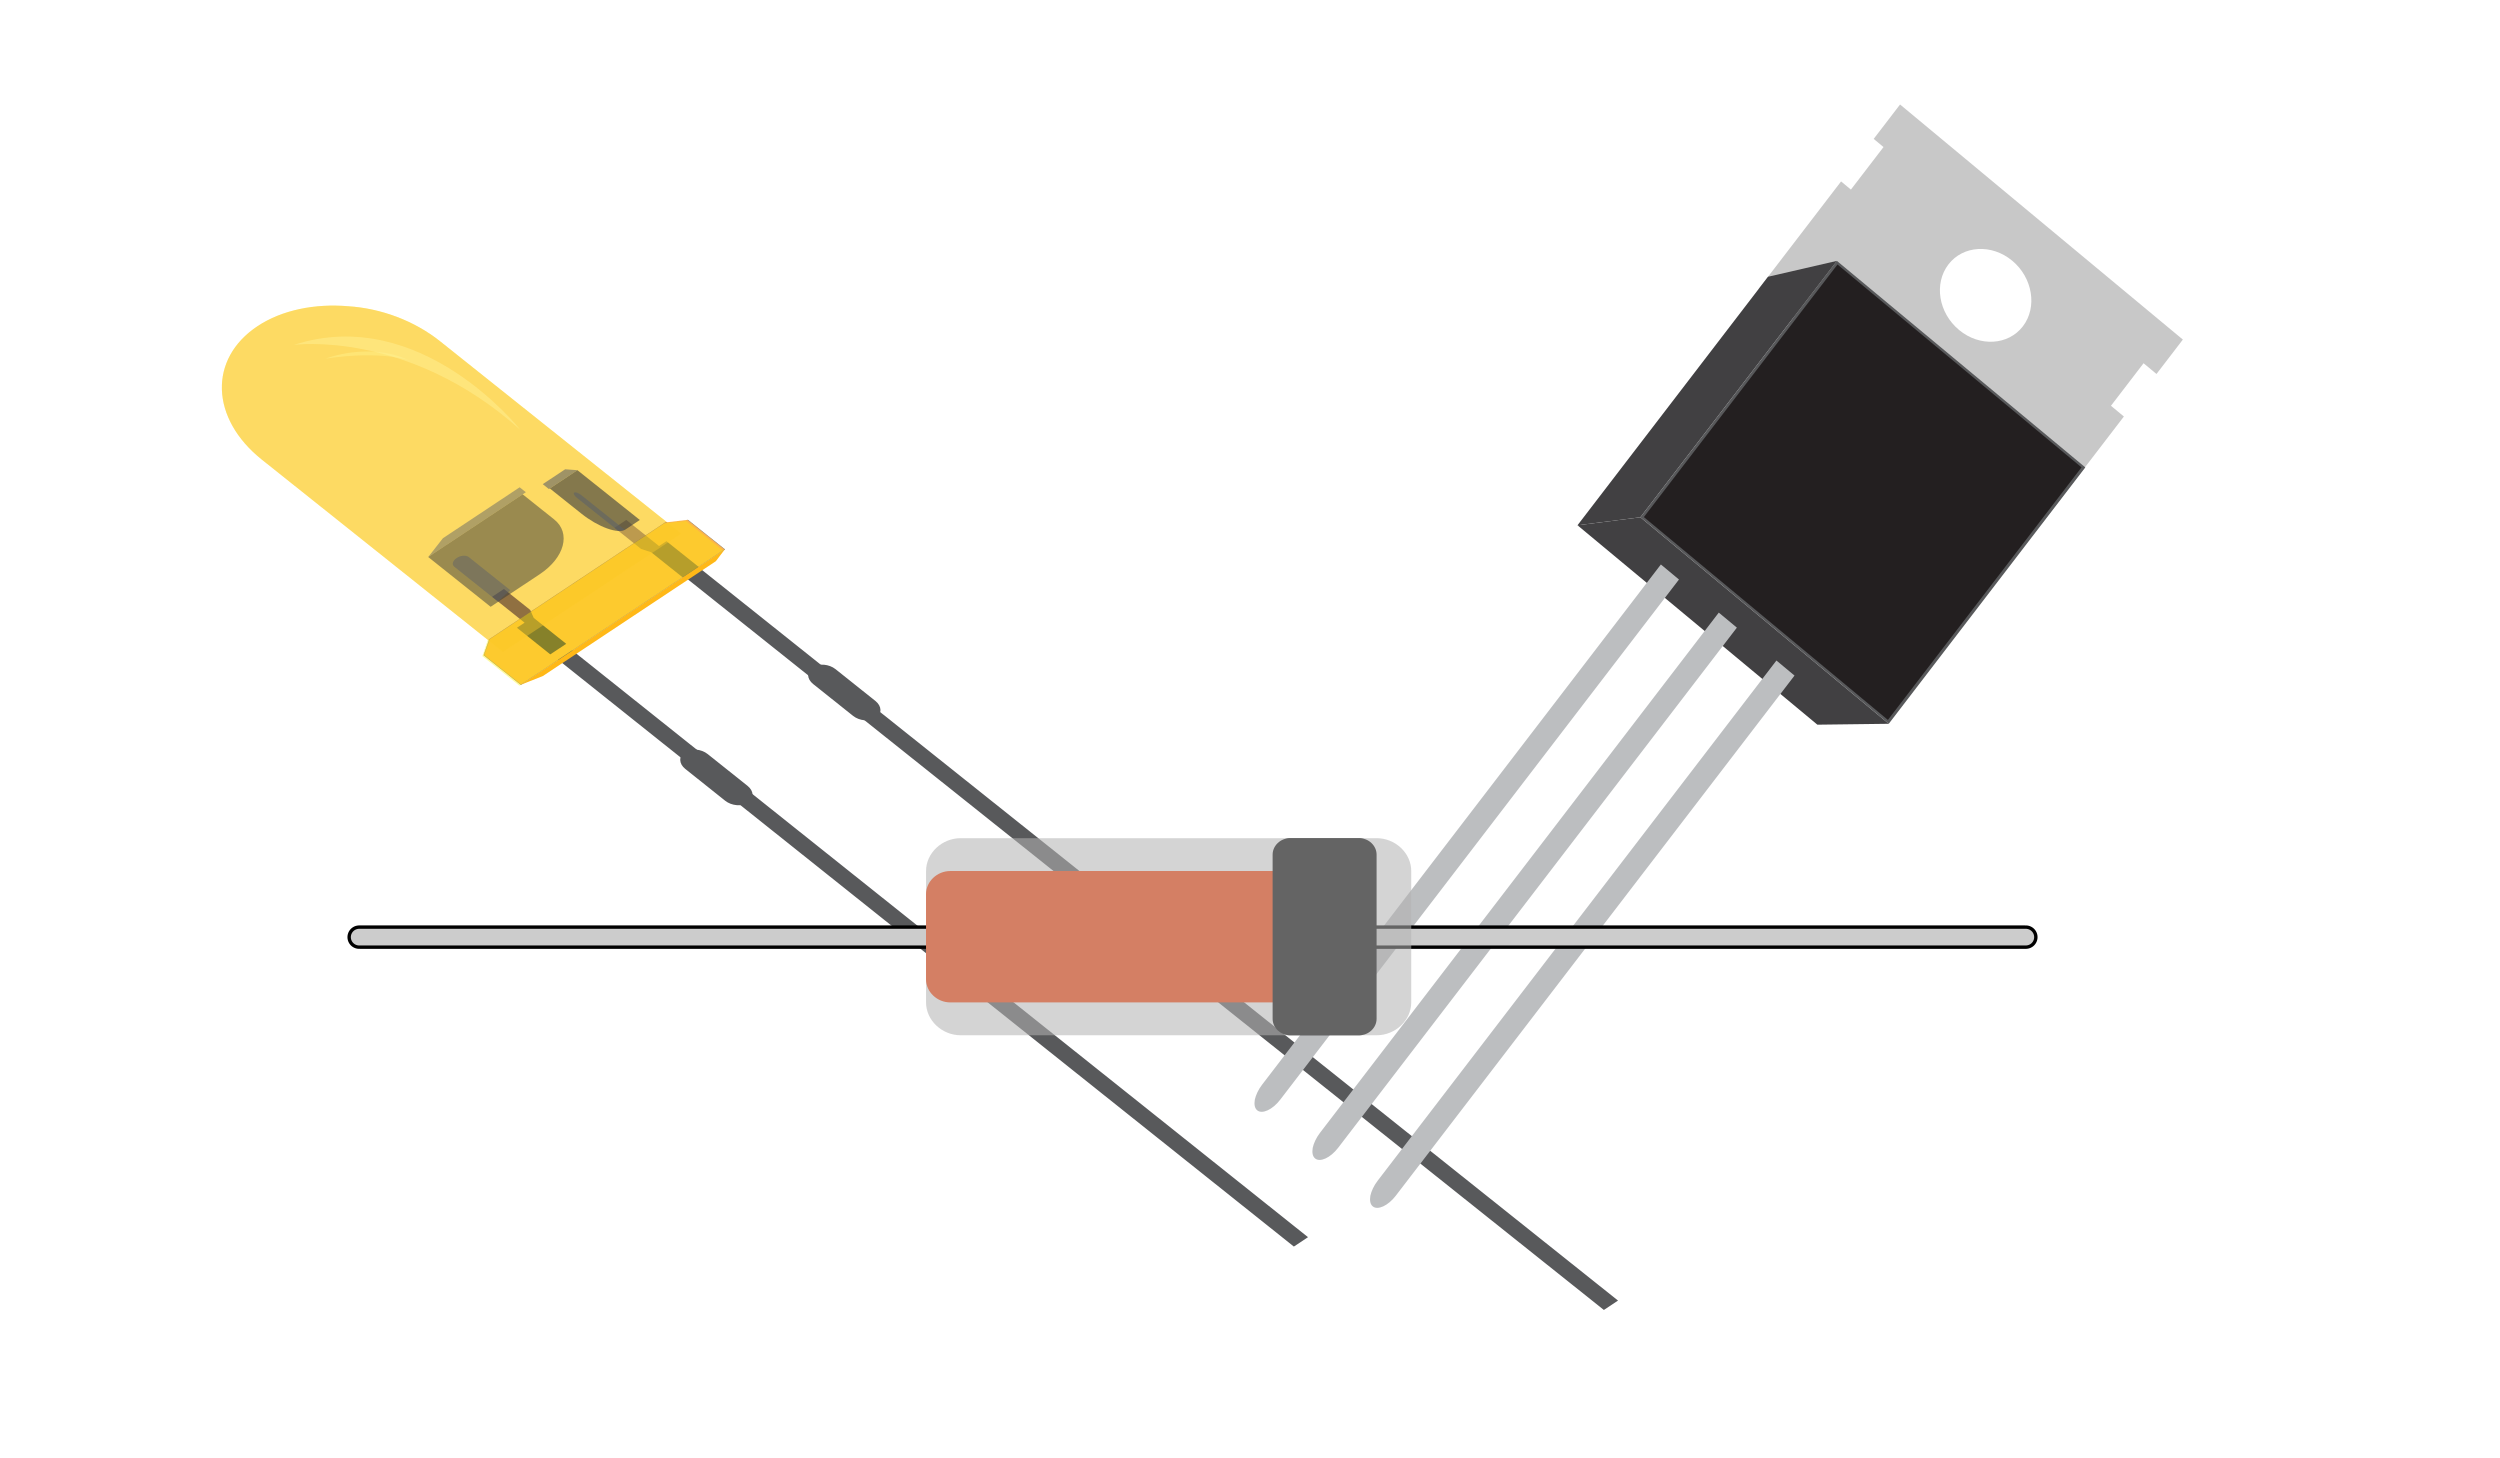 <svg width="480" height="280" xmlns="http://www.w3.org/2000/svg" xmlns:svg="http://www.w3.org/2000/svg">
 <filter height="140%" id="bg" width="140%" x="-20%" y="-20%">
  <feGaussianBlur stdDeviation="2"/>
 </filter>
 <g class="layer">
  <title>Layer 1</title>
  <line fill="none" id="s_1" opacity="0.05" x1="1081.1" x2="1061.3" y1="484.6" y2="484.6"/>
  <g id="s_35" type="lib">
   <path d="m84.511,65.536l46.284,36.915l-34.228,22.719l-46.284,-36.915c-9.91,-7.904 -10.283,-19.362 -0.835,-25.634c4.696,-3.117 11.013,-4.362 17.388,-3.824c6.313,0.405 12.69,2.763 17.674,6.739z" fill="#FFF200" fill-opacity="0.511" id="s_34"/>
   <path d="m132.039,99.805l7.121,5.679l-39.15,25.986l-7.121,-5.679l1.006,-2.835l-0.006,-0.17l33.945,-22.531l0.232,0.02" fill="#FBB040" fill-opacity="0.957" id="s_33" stroke="#58595B" stroke-width="0.057"/>
   <path d="m107.147,126.664l2.716,-1.803l141.274,112.677l-2.716,1.803l-141.274,-112.677z" fill="#58595B" id="s_32"/>
   <path d="m126.539,104.844l-6.29,-5.017l-2.263,1.502l5.103,4.07l1.928,0.628l6.29,5.017l3.055,-2.028l-6.409,-5.111" fill="#414042" id="s_31" opacity="0.6"/>
   <path d="m131.352,110.667l2.716,-1.803l176.592,140.846l-2.716,1.803l-176.592,-140.846z" fill="#58595B" id="s_30"/>
   <path d="m100.719,119.553l-6.231,-4.969l2.263,-1.502l5.044,4.023l0.686,1.539l6.231,4.969l-3.055,2.028l-6.409,-5.111" fill="#414042" id="s_29"/>
   <path d="m84.511,65.536l46.284,36.915l-34.228,22.719l-46.284,-36.915c-9.91,-7.904 -10.283,-19.362 -0.835,-25.634c4.696,-3.117 11.013,-4.362 17.388,-3.824c6.313,0.405 12.69,2.763 17.674,6.739z" fill="#FBB040" fill-opacity="0.426" id="s_28"/>
   <path d="m131.699,100.031l7.121,5.679l-39.094,25.948l-7.121,-5.679l0.949,-2.798l-0.006,-0.17l33.945,-22.531l0.288,-0.018" fill="#FFF200" fill-opacity="0.364" id="s_27"/>
   <path d="m100.009,131.471l4.222,-1.675l33.21,-22.043l1.718,-2.268" fill="#FFB817" id="s_26"/>
   <path d="m62.54,68.847s8.332,-3.276 15.963,0.33c0,0 -5.207,-1.92 -15.963,-0.33z" fill="#FFF28B" fill-opacity="0.464" id="s_25"/>
   <path d="m56.444,66.216s21.866,-2.981 43.416,16.274c0,0 -19.052,-24.207 -43.416,-16.274z" fill="#FFF297" fill-opacity="0.464" id="s_24"/>
   <path d="m156.022,128.111c-1.188,0.789 -1.141,2.232 0.105,3.225l7.655,6.105c1.246,0.994 3.217,1.16 4.405,0.371s1.141,-2.232 -0.105,-3.225l-7.655,-6.105c-1.246,-0.994 -3.217,-1.16 -4.405,-0.371z" fill="#58595B" id="s_23"/>
   <path d="m131.468,144.408c-1.188,0.789 -1.141,2.232 0.105,3.225l7.655,6.105c1.246,0.994 3.217,1.16 4.405,0.371s1.141,-2.232 -0.105,-3.225l-7.655,-6.105c-1.246,-0.994 -3.217,-1.16 -4.405,-0.371z" fill="#58595B" id="s_22"/>
   <g id="s_17">
    <path d="m110.863,90.274l11.986,9.56l-2.747,1.824c-1.399,0.929 -5.214,-0.441 -8.478,-3.044l-6.053,-4.827l5.291,-3.512z" fill="#34383C" id="s_21" opacity="0.6"/>
    <path d="m110.863,90.274l-5.469,3.63l-1.187,-0.947l4.299,-2.853" fill="#616568" id="s_20" opacity="0.6"/>
    <path d="m110.982,90.369l-0.271,0.007l-1.984,0.016" fill="none" id="s_19" opacity="0.6"/>
    <path d="m118.746,101.951l-7.951,-6.342c-0.534,-0.426 -0.771,-0.875 -0.542,-1.027s0.822,0.061 1.356,0.487l8.367,6.673l-1.229,0.209z" fill="#5E6268" id="s_18" opacity="0.6"/>
   </g>
   <g id="s_12">
    <path d="m82.218,106.946l11.986,9.56l9.416,-6.25c4.795,-3.183 6.048,-7.917 2.785,-10.52l-6.053,-4.827l-18.135,12.037z" fill="#34383C" id="s_16" opacity="0.49"/>
    <path d="m82.218,106.946l18.745,-12.442l-1.187,-0.947l-14.735,9.78" fill="#616568" id="s_15" opacity="0.49"/>
    <path d="m85.687,103.343l-2.859,3.198l-0.492,0.5" fill="none" id="s_14" opacity="0.49"/>
    <path d="m95.598,115.495l-8.367,-6.673c-0.534,-0.426 -0.339,-1.162 0.446,-1.683s1.81,-0.595 2.344,-0.169l7.951,6.342l-2.375,2.183z" fill="#5E6268" id="s_13" opacity="0.49"/>
   </g>
  </g>
  <g id="s_46">
   <g id="s_47">
    <path d="m405.304,77.908l6.26,-8.166l2.482,2.063l5.064,-6.606l-54.298,-45.137l-5.064,6.606l1.886,1.568l-6.26,8.166l-1.886,-1.568l-15.861,20.691l54.298,45.137l15.861,-20.691l-2.482,-2.063zm-29.155,-14.546c-3.971,-3.301 -4.861,-8.923 -2.048,-12.594s8.326,-3.971 12.247,-0.711s4.861,8.923 2.048,12.594s-8.326,3.971 -12.247,0.711z" fill="#C8C8C8" id="s_48"/>
    <path d="m315.285,99.298l37.455,-48.86l47.3,39.32l-37.455,48.86l-47.3,-39.32z" fill="#231F20" id="s_49"/>
    <path d="m352.798,50.786l46.853,38.948l-37.174,48.493l-46.853,-38.948l37.174,-48.493m-0.116,-0.697l-37.737,49.227l47.697,39.65l37.737,-49.227l-47.697,-39.65z" fill="#58595B" id="s_50"/>
    <path d="m348.938,139.141l-46.059,-38.288l12.067,-1.537l47.697,39.65" fill="#414042" id="s_51"/>
    <path d="m339.455,53.139l-36.576,47.713l12.067,-1.537l37.737,-49.227" fill="#414042" id="s_52"/>
   </g>
   <path d="m318.888,108.377l3.474,2.888l-76.563,99.877c-1.477,1.927 -3.467,2.827 -4.41,2.043c-0.496,-0.413 -0.612,-1.11 -0.467,-2.041c0.195,-0.89 0.664,-1.927 1.403,-2.89l76.563,-99.877z" fill="#BCBEC0" id="s_53"/>
   <path d="m330.006,117.619l3.474,2.888l-76.563,99.877c-1.477,1.927 -3.467,2.827 -4.41,2.043c-0.496,-0.413 -0.612,-1.11 -0.467,-2.041c0.195,-0.89 0.664,-1.927 1.403,-2.89l76.563,-99.877z" fill="#BCBEC0" id="s_54"/>
   <path d="m341.074,126.82l3.474,2.888l-76.563,99.877c-1.477,1.927 -3.467,2.827 -4.41,2.043c-0.496,-0.413 -0.612,-1.11 -0.467,-2.041c0.195,-0.89 0.664,-1.927 1.403,-2.89l76.563,-99.877z" fill="#BCBEC0" id="s_55"/>
  </g>
  <g id="s_10" type="lib">
   <g id="s_7" type="line1">
    <polyline fill="none" id="s_9" points="68.96,179.93 388.96,179.929 " stroke="#000000" stroke-linecap="round" stroke-linejoin="round" stroke-width="4.5"/>
    <polyline fill="none" id="s_8" points="68.96,179.93 388.96,179.929 " stroke="#cccccc" stroke-linecap="round" stroke-linejoin="round" stroke-width="3.2"/>
   </g>
   <g id="s_3">
    <path d="m177.801,171.651c1.79056769412e-12,-2.399 2.127,-4.415 4.658,-4.415l63.88,-1.79767312147e-11c2.531,-2.21689333557e-12 4.658,2.016 4.658,4.415l-1.75361947186e-11,16.398c-4.63273863716e-12,2.399 -2.127,4.415 -4.658,4.415l-63.88,1.79340986506e-11c-2.531,-5.47117906535e-12 -4.658,-2.016 -4.658,-4.415l1.74793512997e-11,-16.398z" fill="#fe3e00" id="s_6"/>
    <path d="m244.343,164.083c-2.07478478842e-12,-1.714 1.519,-3.153 3.327,-3.153l13.308,5.27222709934e-12c1.808,-6.25277607469e-13 3.327,1.44 3.327,3.153l-2.88764567813e-11,31.535c2.04636307899e-12,1.714 -1.519,3.153 -3.327,3.153l-13.308,-5.31485966349e-12c-1.808,6.53699316899e-13 -3.327,-1.44 -3.327,-3.153l2.88764567813e-11,-31.535z" fill="#000000" id="s_5"/>
    <path d="m177.801,167.236c-2.44426701101e-12,-3.427 3.038,-6.307 6.654,-6.307l79.85,-1.53477230924e-11c3.616,2.27373675443e-13 6.654,2.88 6.654,6.307l-1.01749719761e-11,25.228c2.44426701101e-12,3.427 -3.038,6.307 -6.654,6.307l-79.85,1.52766688188e-11c-3.616,-9.94759830064e-14 -6.654,-2.88 -6.654,-6.307l1.02033936855e-11,-25.228z" fill="#b2b2b2" fill-opacity="0.56" id="s_4"/>
   </g>
  </g>
 </g>
</svg>